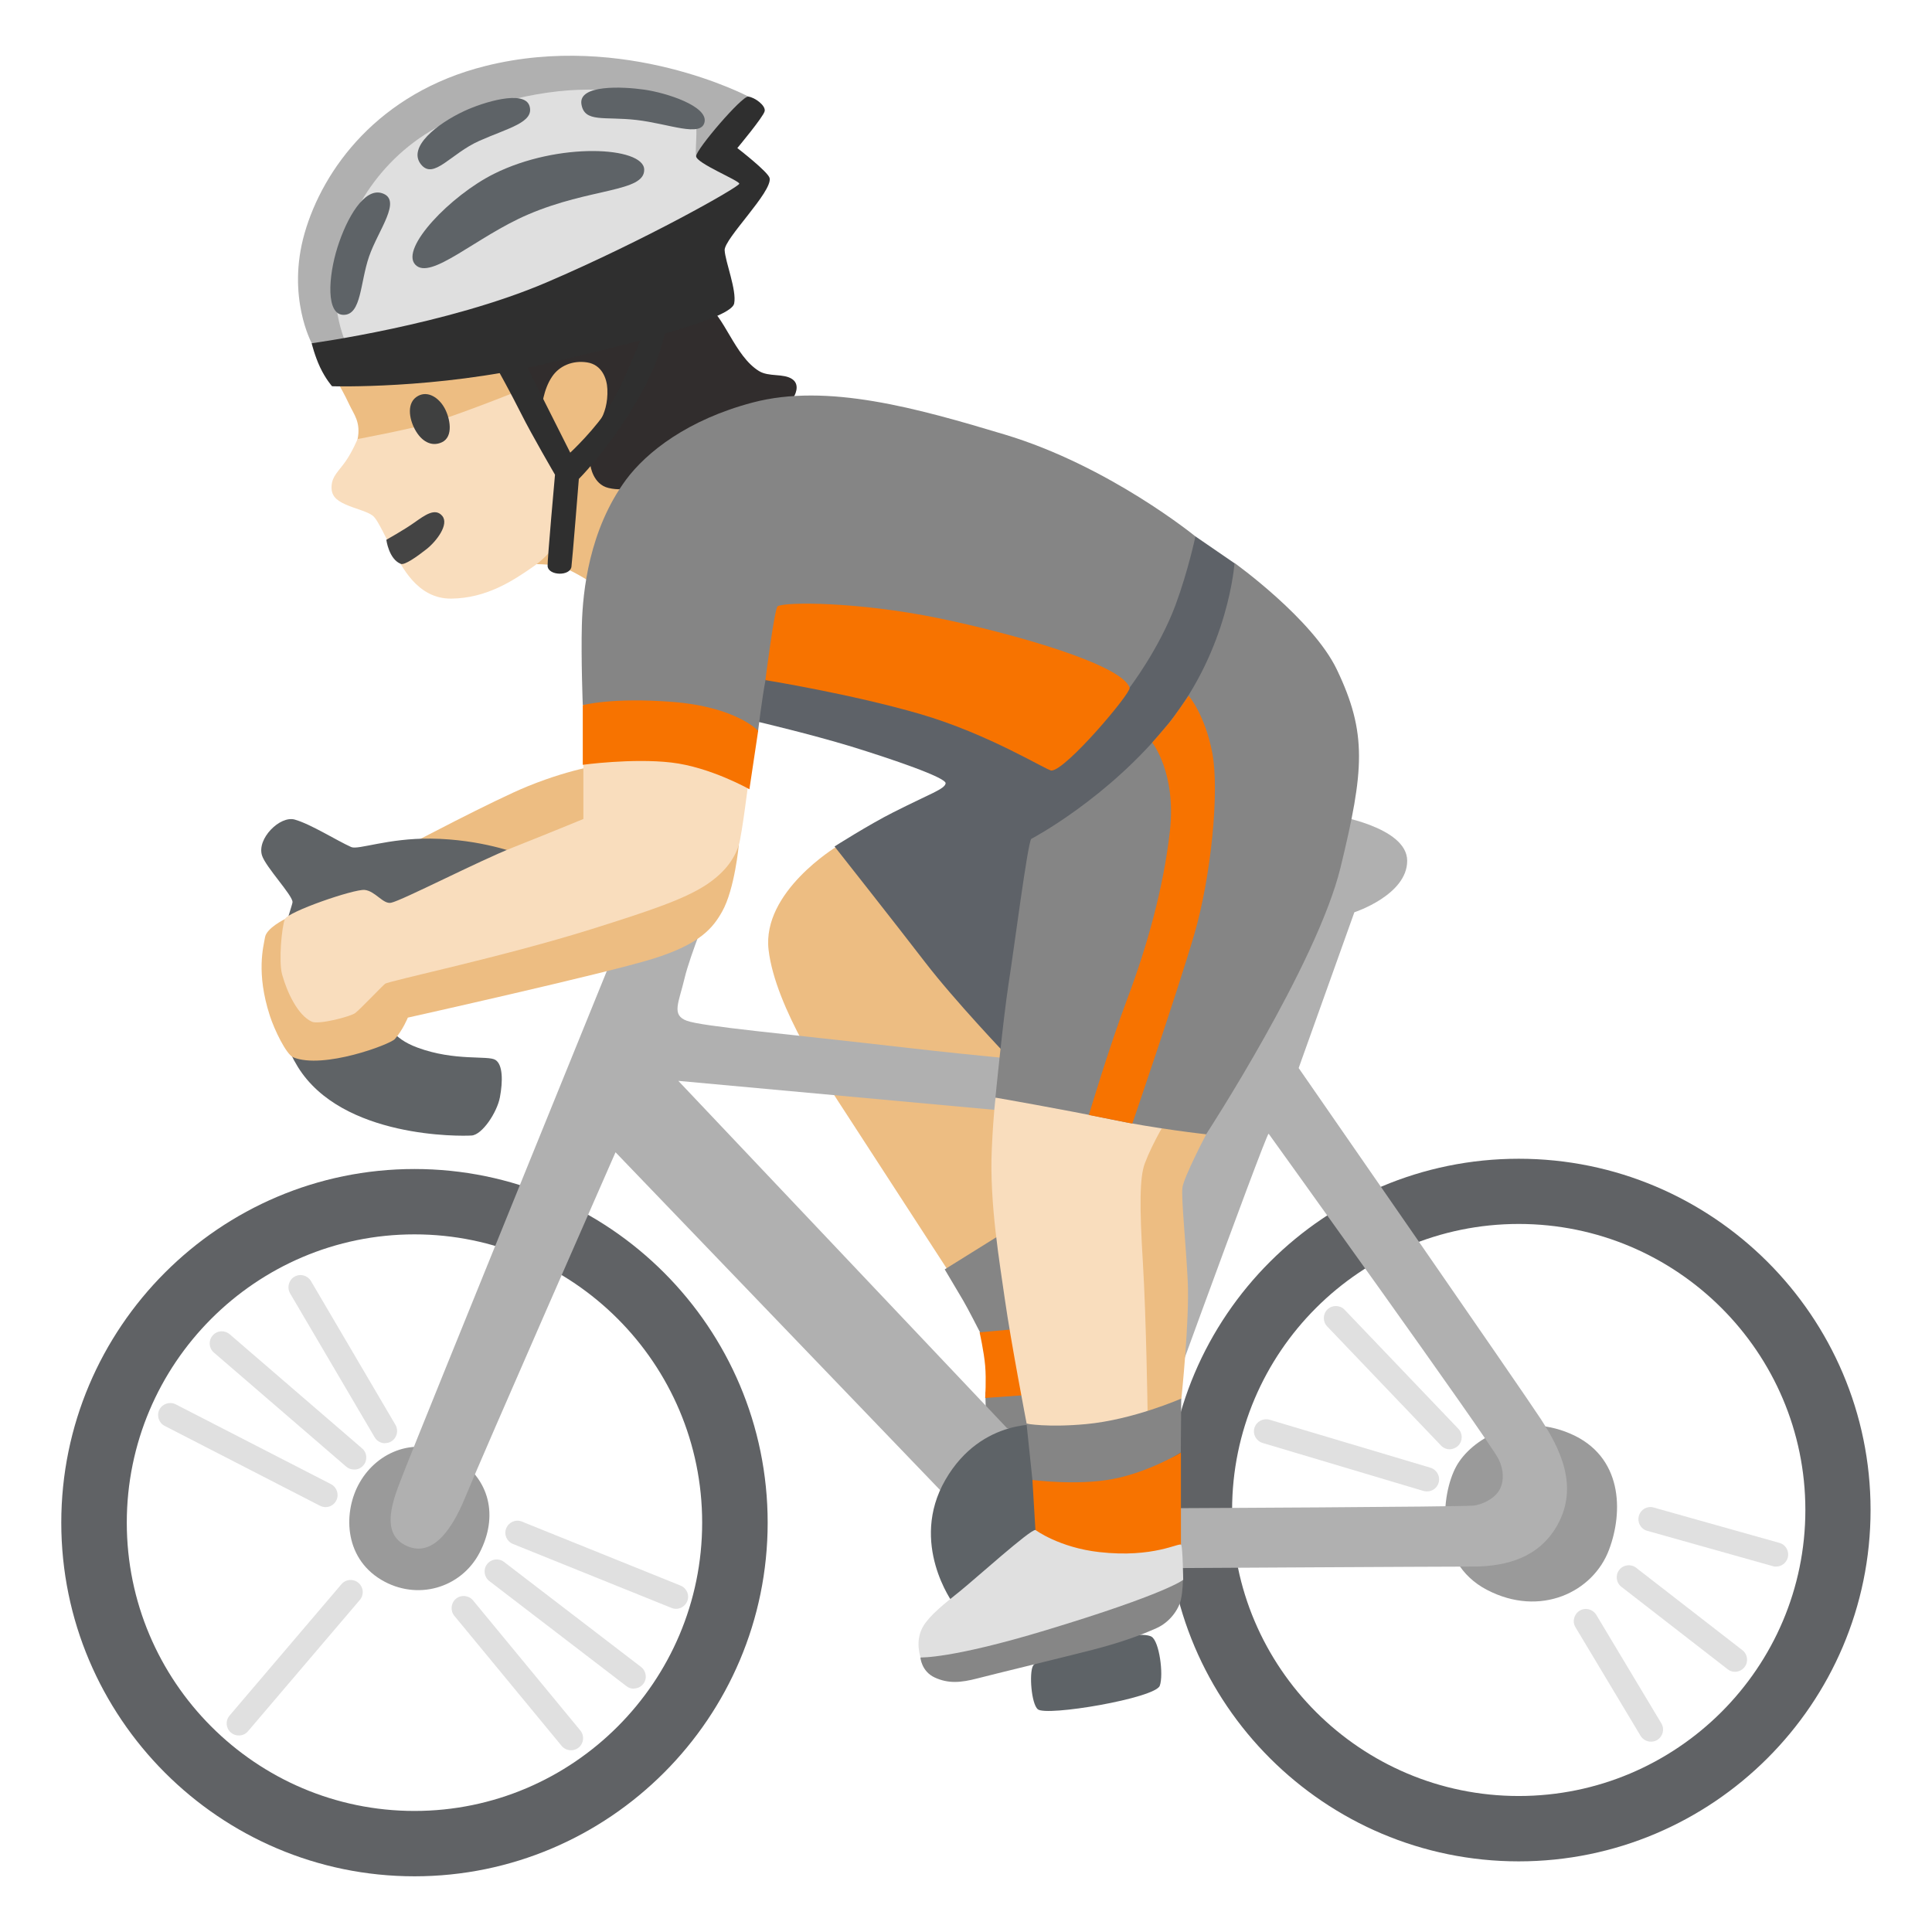 <?xml version="1.0" encoding="utf-8"?>
<!-- Generator: Adobe Illustrator 26.3.1, SVG Export Plug-In . SVG Version: 6.00 Build 0)  -->
<svg version="1.1" id="a" xmlns="http://www.w3.org/2000/svg" xmlns:xlink="http://www.w3.org/1999/xlink" x="0px" y="0px"
	 viewBox="0 0 128 128" style="enable-background:new 0 0 128 128;" xml:space="preserve">
<path style="fill:#EDBD82;" d="M28.59,24.18l-6.13,1.31c0,0,0.38,0.66,0.68,1.31s0.78,1.17,0.55,2.3s11.41,8.28,11.41,8.28
	s1.4-0.06,2.21,0.22s2.15,1.18,2.15,1.18l2.88-6.69l1.11-11.28L28.59,24.18L28.59,24.18z"/>
<path style="fill:#312D2D;" d="M38.28,21.66l-4.49,2.35l2.1,3.04c0,0,0.09-1.23,0.69-2.1c0.48-0.71,1.35-1.09,2.32-0.94
	s1.31,1.06,1.34,1.77c0.08,1.87-0.97,2.72-0.97,2.72l-0.15,2.35c0,0,0.16,1.24,1.2,1.48c1.23,0.29,2.03-0.25,2.03-0.25l10.25-5.8
	c0,0,0.47-0.76-0.11-1.16s-1.55-0.13-2.21-0.54c-1.63-1.01-2.28-3.69-3.59-4.49s-8.4,1.56-8.4,1.56L38.28,21.66z"/>
<path style="fill:#EDBD82;" d="M61.49,58.25l-6.06-2.16c0,0-4.96,2.99-4.51,6.84c0.45,3.84,3.97,9.04,5.13,10.83
	s6.86,10.57,6.86,10.57l5.19-2.11l0.77-14.1L61.49,58.25L61.49,58.25z"/>
<path style="fill:#EDBD82;" d="M26.99,56.03c0,0,5.76-3.04,7.98-3.94c3.15-1.28,5.32-1.48,5.32-1.48l1.08,9.65
	C41.37,60.26,26.99,56.03,26.99,56.03z"/>
<path style="fill:#F9DDBD;" d="M34.34,25.9c0,0-3.24,1.3-5.56,2.06c-1.18,0.39-5.09,1.13-5.09,1.13s-0.36,0.86-0.79,1.47
	c-0.48,0.68-0.88,0.97-0.93,1.61c-0.05,0.64,0.27,0.96,0.92,1.25s1.44,0.46,1.81,0.75s0.94,1.69,1.41,2.45s1.47,3.07,3.8,3.04
	s4.07-1.18,5.42-2.12s1.9-2.15,1.9-2.15v-4.42L34.34,25.9z"/>
<path style="fill:#858585;" d="M66.94,81.39l-4.35,2.71c0,0,0.9,1.52,1.21,2.04s1.14,2.15,1.14,2.15l1.17,2.26l-0.83,1.73l0.06,2.24
	l2.95,2.63l2.82-5.9l-4.17-9.85L66.94,81.39z"/>
<path style="fill:#F77300;" d="M67.33,88.05l-2.43,0.22c0,0,0.29,1.27,0.37,2.22s0,2.13,0,2.13l3.91-0.28L67.33,88.05L67.33,88.05z"
	/>
<path style="fill:#9A9A9A;" d="M106.6,102.68c0.96-2.54,0.91-6.21-2.57-7.7s-6.58,0.38-7.56,2.19s-1.5,6.31,2.04,8.16
	S105.55,105.48,106.6,102.68z"/>
<path style="fill:#606265;" d="M100.62,123.32c-12.85,0-23.31-10.44-23.31-23.28s10.46-23.27,23.31-23.27s23.31,10.44,23.31,23.27
	S113.47,123.32,100.62,123.32z M100.62,81.09c-10.47,0-18.99,8.5-18.99,18.95s8.52,18.95,18.99,18.95s18.99-8.5,18.99-18.95
	S111.09,81.09,100.62,81.09z"/>
<path style="fill:#606265;" d="M27.46,124.31c-12.9,0-23.4-10.51-23.4-23.43s10.5-23.43,23.4-23.43s23.4,10.51,23.4,23.43
	S40.36,124.31,27.46,124.31z M27.46,81.78c-10.51,0-19.06,8.57-19.06,19.1s8.55,19.1,19.06,19.1s19.06-8.57,19.06-19.1
	S37.97,81.78,27.46,81.78z"/>
<path style="fill:#9A9A9A;" d="M25.25,104.66c2.37,1.42,5.3,0.57,6.53-1.8s0.73-4.91-1.72-6.35s-5.04-0.37-6.23,1.71
	C22.75,100.09,22.74,103.15,25.25,104.66z"/>
<path style="fill:#B0B0B0;" d="M102.12,94.07c-1.23-1.89-16.08-23.31-16.08-23.31l3.69-10.32c0,0,3.5-1.14,3.5-3.41
	S88.31,54,88.31,54l-7.1,17.42c0,0-12.78-1.04-21.02-1.99s-13.63-1.42-14.68-1.8s-0.54-1.19-0.16-2.8s1.77-4.96,1.77-4.96
	l-4.45-1.61c0,0-15.24,37.49-15.81,39.01s-1.89,4.17,0,5.11c1.61,0.8,2.94-0.66,3.98-3.22c1.04-2.56,9.94-22.82,9.94-22.82
	l23.29,24.24l13.82,3.31c0,0,17.31-0.1,19.67-0.1s4.44-0.66,5.61-2.73c1.46-2.59,0.17-5.11-1.06-7L102.12,94.07z M66.72,94.62
	L44.94,71.61l33.04,3.03l-6.82,21.11l-4.45-1.14L66.72,94.62z M97.61,99.75c-1.04,0.09-19.53,0.17-19.53,0.17l-2.84-1.04
	c0,0,8.62-23.77,8.81-23.77c0,0,14.6,20.3,15.23,21.55c0.34,0.67,0.4,1.5,0.04,2.09S98.14,99.7,97.61,99.75z"/>
<path style="fill:#5F6366;" d="M34.34,56.57c0,0-2.42-0.97-5.81-1.01c-2.83-0.03-4.8,0.76-5.26,0.56c-0.96-0.43-2.68-1.52-3.74-1.82
	c-0.97-0.28-2.53,1.26-2.17,2.38c0.25,0.77,2.02,2.63,2.02,3.08s-2.58,6.17,0.35,10.92s10.82,4.6,11.52,4.55s1.68-1.53,1.87-2.53
	c0.2-1.06,0.2-2.17-0.3-2.48s-2.68,0.1-5.15-0.81c-1.8-0.66-1.92-1.62-1.92-1.62S34.34,56.57,34.34,56.57z"/>
<path style="fill:#5E6367;" d="M63.15,106.23c0,0-2.94-3.98-0.52-8.18c2.42-4.2,6.57-3.67,6.57-3.67l2.09,9.37
	C71.29,103.75,63.15,106.23,63.15,106.23z"/>
<path style="fill:#5E6367;" d="M68.75,113.24c0.54,0.5,7.81-0.73,8.09-1.56c0.26-0.74-0.03-2.92-0.54-3.24
	c-0.95-0.6-7.44,1.07-7.87,1.94C68.18,110.89,68.33,112.86,68.75,113.24z"/>
<path style="fill:#5E6268;" d="M47.49,40.49l2.77,7.34c0,0,3.48,0.82,6.14,1.63c2.66,0.82,6.31,2.06,6.25,2.44s-0.98,0.66-3.47,1.92
	c-1.61,0.81-3.89,2.26-3.89,2.26s4.04,5.12,6,7.67s5.44,6.2,5.44,6.2l18.65-25.23l-3.57-7.39l-2.62-1.8l-31.71,4.95L47.49,40.49z"/>
<path style="fill:#858585;" d="M41.47,31.79c-2.44,3.32-2.86,7.38-2.92,9.61s0.06,5.31,0.06,5.31l7.98,2.12l3.63-0.36
	c0,0,0.26-2.19,0.5-3.43S62.6,43.6,62.6,43.6l12.23,1.97c0,0,1.97-2.57,3.06-5.51c0.83-2.25,1.31-4.52,1.31-4.52
	s-5.71-4.67-12.63-6.75c-5.79-1.74-11.76-3.43-16.71-2.12C45.58,27.8,42.84,29.94,41.47,31.79L41.47,31.79z"/>
<path style="fill:#2F2F2F;" d="M32.92,24.38c0,0,0.93,1.67,1.62,3.05s2.23,4.02,2.23,4.02s-0.51,5.65-0.49,6.05
	c0.04,0.65,1.5,0.69,1.58,0.04c0.06-0.44,0.49-5.81,0.49-5.81s1.67-1.65,3.45-4.51c2.15-3.45,2.27-5.44,2.27-5.44l-1.54,0.49
	c0,0-1.18,3.05-2.11,4.59s-2.64,3.13-2.64,3.13s-0.9-1.79-1.65-3.28s-1.73-3.44-1.73-3.44l-1.49,1.12L32.92,24.38z"/>
<path style="fill:#B0B0B0;" d="M23.9,24.29l-3.24-1.54c0,0-1.69-3.08-0.48-7.3s4.88-9.31,11.99-11.08C41.4,2.06,49.59,6.4,49.59,6.4
	l-3.88,10.76L23.9,24.29L23.9,24.29z"/>
<path style="fill:#DFDFDF;" d="M23.07,23.09c0,0-1.43-2.73-0.6-6.15s3.34-7.4,8.09-9.26c9.64-3.77,15.21-0.33,15.47,0.19
	s-0.05,2.4,0.13,2.54c0.65,0.51,3.12,1.71,3.12,1.71l-0.04,1.43l-15.18,7.79l-11,1.74L23.07,23.09z"/>
<path style="fill:#5E6367;" d="M30.75,7.36c-1.78,0.83-3.77,2.39-2.86,3.53c0.84,1.05,1.96-0.71,3.87-1.56s3.66-1.22,3.32-2.31
	S32.01,6.77,30.75,7.36z"/>
<path style="fill:#5E6367;" d="M38.52,6.9c0.2,1.25,1.51,0.8,3.66,1.05c2.15,0.25,4.29,1.18,4.5,0.13s-2.52-1.93-3.99-2.14
	S38.32,5.6,38.52,6.9L38.52,6.9z"/>
<path style="fill:#5E6367;" d="M32.72,11.52c-2.86,1.43-6.22,4.92-5.21,6.01s4.04-1.85,7.48-3.32c4.12-1.77,7.73-1.47,7.69-2.98
	S37.01,9.38,32.72,11.52z"/>
<path style="fill:#5E6367;" d="M25.31,12.8c-1.17-0.38-2.33,1.62-2.95,3.58s-0.77,4.49,0.41,4.48s1.08-2.11,1.68-3.86
	S26.68,13.24,25.31,12.8z"/>
<g>
	<path style="fill:#E0E0E0;" d="M109.38,115.39c-0.27,0-0.54-0.14-0.69-0.39l-4.31-7.19c-0.23-0.38-0.1-0.87,0.28-1.1
		c0.38-0.23,0.87-0.1,1.1,0.28l4.31,7.19c0.23,0.38,0.1,0.87-0.28,1.1C109.66,115.36,109.52,115.39,109.38,115.39z"/>
	<path style="fill:#E0E0E0;" d="M114.95,110.76c-0.17,0-0.35-0.05-0.49-0.17l-7.04-5.46c-0.35-0.27-0.41-0.78-0.14-1.12
		c0.27-0.35,0.78-0.41,1.12-0.14l7.04,5.46c0.35,0.27,0.41,0.78,0.14,1.12C115.42,110.65,115.19,110.76,114.95,110.76z"/>
	<path style="fill:#E0E0E0;" d="M117.67,103.79c-0.07,0-0.14,0-0.22-0.03l-8.32-2.34c-0.43-0.12-0.67-0.56-0.55-0.99
		c0.12-0.43,0.56-0.68,0.99-0.55l8.32,2.34c0.43,0.12,0.67,0.56,0.55,0.99C118.34,103.56,118.02,103.79,117.67,103.79z"/>
	<path style="fill:#E0E0E0;" d="M94.54,98.81c-0.08,0-0.15-0.01-0.23-0.03L83.65,95.6c-0.42-0.13-0.67-0.57-0.54-1
		c0.13-0.42,0.57-0.66,1-0.54l10.66,3.18c0.42,0.13,0.67,0.57,0.54,1C95.21,98.59,94.89,98.81,94.54,98.81z"/>
	<path style="fill:#E0E0E0;" d="M96.05,96.02c-0.21,0-0.41-0.08-0.57-0.24l-7.54-7.89c-0.31-0.31-0.31-0.82,0-1.13s0.82-0.31,1.13,0
		l7.54,7.89c0.31,0.31,0.31,0.82,0,1.13C96.45,95.94,96.25,96.01,96.05,96.02L96.05,96.02z"/>
</g>
<g>
	<path style="fill:#E0E0E0;" d="M21.57,99.85c-0.12,0-0.25-0.03-0.37-0.09l-10.29-5.29c-0.39-0.2-0.55-0.69-0.35-1.08
		s0.69-0.55,1.08-0.35l10.29,5.29c0.39,0.2,0.55,0.69,0.35,1.08C22.14,99.69,21.86,99.85,21.57,99.85z"/>
	<path style="fill:#E0E0E0;" d="M23.46,97.36c-0.19,0-0.37-0.06-0.52-0.19l-8.77-7.56c-0.34-0.29-0.37-0.8-0.08-1.13
		c0.29-0.34,0.79-0.37,1.13-0.08l8.77,7.56c0.34,0.29,0.37,0.8,0.08,1.13C23.91,97.27,23.69,97.37,23.46,97.36L23.46,97.36z"/>
	<path style="fill:#E0E0E0;" d="M25.51,95.62c-0.27,0-0.54-0.14-0.69-0.4l-5.6-9.53c-0.22-0.38-0.1-0.87,0.28-1.1
		c0.38-0.23,0.87-0.1,1.1,0.28l5.6,9.53c0.22,0.38,0.1,0.87-0.28,1.1c-0.13,0.08-0.27,0.11-0.41,0.11V95.62z"/>
	<path style="fill:#E0E0E0;" d="M15.82,114.98c-0.18,0-0.37-0.06-0.52-0.19c-0.34-0.29-0.38-0.79-0.09-1.13l7.41-8.7
		c0.29-0.34,0.79-0.38,1.13-0.09c0.34,0.29,0.38,0.79,0.09,1.13l-7.41,8.7C16.27,114.89,16.05,114.98,15.82,114.98z"/>
	<path style="fill:#E0E0E0;" d="M37.83,115.96c-0.23,0-0.46-0.1-0.62-0.29l-7.11-8.62c-0.28-0.34-0.23-0.85,0.11-1.13
		s0.85-0.23,1.13,0.11l7.11,8.62c0.28,0.34,0.23,0.85-0.11,1.13C38.19,115.9,38.01,115.96,37.83,115.96z"/>
	<path style="fill:#E0E0E0;" d="M41.99,111.88c-0.17,0-0.34-0.05-0.49-0.17l-9.08-6.96c-0.35-0.27-0.42-0.77-0.15-1.12
		c0.27-0.35,0.77-0.42,1.12-0.15l9.08,6.96c0.35,0.27,0.42,0.77,0.15,1.12c-0.16,0.21-0.4,0.31-0.64,0.31L41.99,111.88z"/>
	<path style="fill:#E0E0E0;" d="M44.79,106.59c-0.1,0-0.2-0.02-0.3-0.06l-10.51-4.24c-0.41-0.17-0.61-0.63-0.44-1.04
		c0.17-0.41,0.63-0.61,1.04-0.44l10.51,4.24c0.41,0.17,0.61,0.63,0.44,1.04C45.4,106.4,45.1,106.59,44.79,106.59z"/>
</g>
<path style="fill:#EDBD82;" d="M72.83,89.44l3.94,6.82l1.5-3.6c0,0,0.55-5.23,0.42-7.81s-0.44-5.47-0.35-6.17s1.58-3.54,1.58-3.54
	l-3.59-3.55L72.83,89.44L72.83,89.44z"/>
<path style="fill:#EDBD82;" d="M27.66,61.99l-8.8-1.09c0,0-1.2,0.59-1.3,1.19s-0.61,2.35,0.32,5.21c0.3,0.93,1.08,2.55,1.55,2.75
	c1.98,0.81,6.41-0.85,6.73-1.21c0.53-0.6,0.86-1.42,0.86-1.42s13-2.9,16.21-3.89c3.2-0.99,4.02-2.09,4.61-3.13
	c0.84-1.48,1.11-4.44,1.11-4.44l-1.92-2.88l-19.36,8.9L27.66,61.99z"/>
<path style="fill:#F9DDBD;" d="M79.13,69.55l-13.17,3.17c0,0-0.14,0.99-0.25,3.39c-0.17,3.63,0.55,7.71,0.87,10.01
	c0.39,2.75,1.44,8.21,1.44,8.21l4.69,1.32l3.32-2.19c0,0-0.09-6.17-0.31-9.79c-0.23-3.76-0.22-5.68,0.13-6.6
	c0.54-1.43,1.53-3.02,1.53-3.02S79.13,69.55,79.13,69.55z"/>
<path style="fill:#F9DDBD;" d="M44.9,48.43l-6.25,1.97c0,0,0,1.95,0,2.42v1.44c0,0-2.45,1.01-4.7,1.9s-7.31,3.5-8.04,3.65
	c-0.53,0.11-1.05-0.78-1.75-0.85s-5.09,1.44-5.29,1.94s-0.42,2.78-0.18,3.66c0.34,1.22,1.05,2.71,1.97,3.13
	c0.46,0.21,2.56-0.34,2.87-0.57s1.75-1.75,1.98-1.94s7.69-1.75,13.64-3.61c4.08-1.28,6.16-2,7.58-2.91c1.2-0.78,1.9-1.67,2.22-2.68
	c0.2-0.64,0.66-4.35,0.66-4.35l-4.7-3.19L44.9,48.43z"/>
<path style="fill:#858585;" d="M70.87,100.72l-2.47-2.68l-0.39-3.72c0,0,1.37,0.27,3.95,0.03c3.12-0.29,6.3-1.69,6.3-1.69
	l-0.03,3.57l-7.37,4.49L70.87,100.72z"/>
<path style="fill:#858585;" d="M68.32,55.58c-0.25,0.37-1.12,7.17-1.5,9.6c-0.37,2.43-0.87,7.54-0.87,7.54s4.67,0.81,7.6,1.43
	s6.36,1,6.36,1s7.35-11.28,8.91-17.7s1.77-8.87-0.25-13.09c-1.61-3.36-6.78-7.06-6.78-7.06s-0.37,5.64-4.36,10.62
	S68.32,55.58,68.32,55.58z"/>
<g>
	<path style="fill:#F77300;" d="M72.8,104.26l-4.1-0.43l-0.1-2.46l-0.2-3.32c0,0,2.94,0.39,5.32-0.06s4.52-1.75,4.52-1.75v6.12
		l-5.44,1.91V104.26z"/>
	<path style="fill:#F77300;" d="M51.52,40.17c-0.21,0.14-0.81,4.89-0.81,4.89s5.65,0.91,10.23,2.24s8.42,3.75,8.72,3.75
		c0.95,0,5.29-5.15,5.18-5.48c-0.49-1.55-7.76-3.61-12.69-4.62C56.89,39.87,52,39.86,51.52,40.17L51.52,40.17z"/>
	<path style="fill:#F77300;" d="M76.34,49.2c0,0,1.6,2.01,1.17,5.85s-1.55,7.74-2.8,11.06s-2.57,7.76-2.57,7.76l2.88,0.57
		c0,0,3.01-8.78,4.11-12.56s1.67-9.44,1.19-11.98c-0.48-2.55-1.57-3.81-1.57-3.81s-1.03,1.51-1.32,1.84S76.34,49.21,76.34,49.2
		L76.34,49.2z"/>
	<path style="fill:#F77300;" d="M38.61,46.71v3.96c0,0,3.29-0.45,5.87-0.15s5.17,1.77,5.17,1.77l0.58-3.87c0,0-1.43-1.59-5.71-1.92
		c-3.99-0.31-5.91,0.22-5.91,0.22L38.61,46.71z"/>
</g>
<path style="fill:#868686;" d="M71.36,104.51l-10.38,5.3c0,0,0.06,0.92,0.95,1.33s1.71,0.35,2.82,0.06s5.71-1.4,7.65-1.9
	s3.26-1,4.22-1.43c0.86-0.38,1.47-1.22,1.62-1.9c0.13-0.6,0.13-1.3,0.13-1.3S71.36,104.51,71.36,104.51z"/>
<path style="fill:#E0E0E0;" d="M68.6,101.37c-0.29-0.1-4.06,3.3-5.01,4.06s-1.96,1.55-2.41,2.29c-0.6,0.98-0.19,2.09-0.19,2.09
	s2.02,0.1,8.32-1.81c7.97-2.41,9.08-3.33,9.08-3.33s-0.03-2.13-0.13-2.32s-1.81,0.89-5.43,0.48c-2.66-0.3-4.22-1.46-4.22-1.46H68.6z
	"/>
<path style="fill:#2F2F2F;" d="M20.66,22.74c0,0,8.99-1.22,15.55-4.03s12.77-6.33,12.77-6.54s-2.86-1.36-2.86-1.82
	s3.03-3.99,3.45-3.95s1.18,0.59,1.09,0.97s-1.81,2.44-1.81,2.44s2.05,1.58,2.14,1.99c0.19,0.91-3.02,4.02-2.98,4.78
	s0.81,2.65,0.63,3.53c-0.19,0.93-5.58,2.38-12.65,4.03C28.86,25.8,22,25.59,22,25.59s-0.43-0.48-0.8-1.27
	c-0.35-0.75-0.55-1.57-0.55-1.57L20.66,22.74z"/>
<path style="fill:#444444;" d="M25.6,35.76c0,0,1.13-0.63,1.84-1.13s1.39-1.01,1.86-0.45s-0.38,1.68-1.04,2.2s-1.45,1.07-1.7,0.98
	C25.77,37.06,25.59,35.77,25.6,35.76L25.6,35.76z"/>
<path style="fill:#3F4040;" d="M27.7,26.23c-0.78,0.42-0.6,1.5-0.21,2.22c0.42,0.78,1.09,1.18,1.79,0.85
	c0.78-0.37,0.54-1.6,0.17-2.27S28.36,25.87,27.7,26.23z"/>
</svg>
